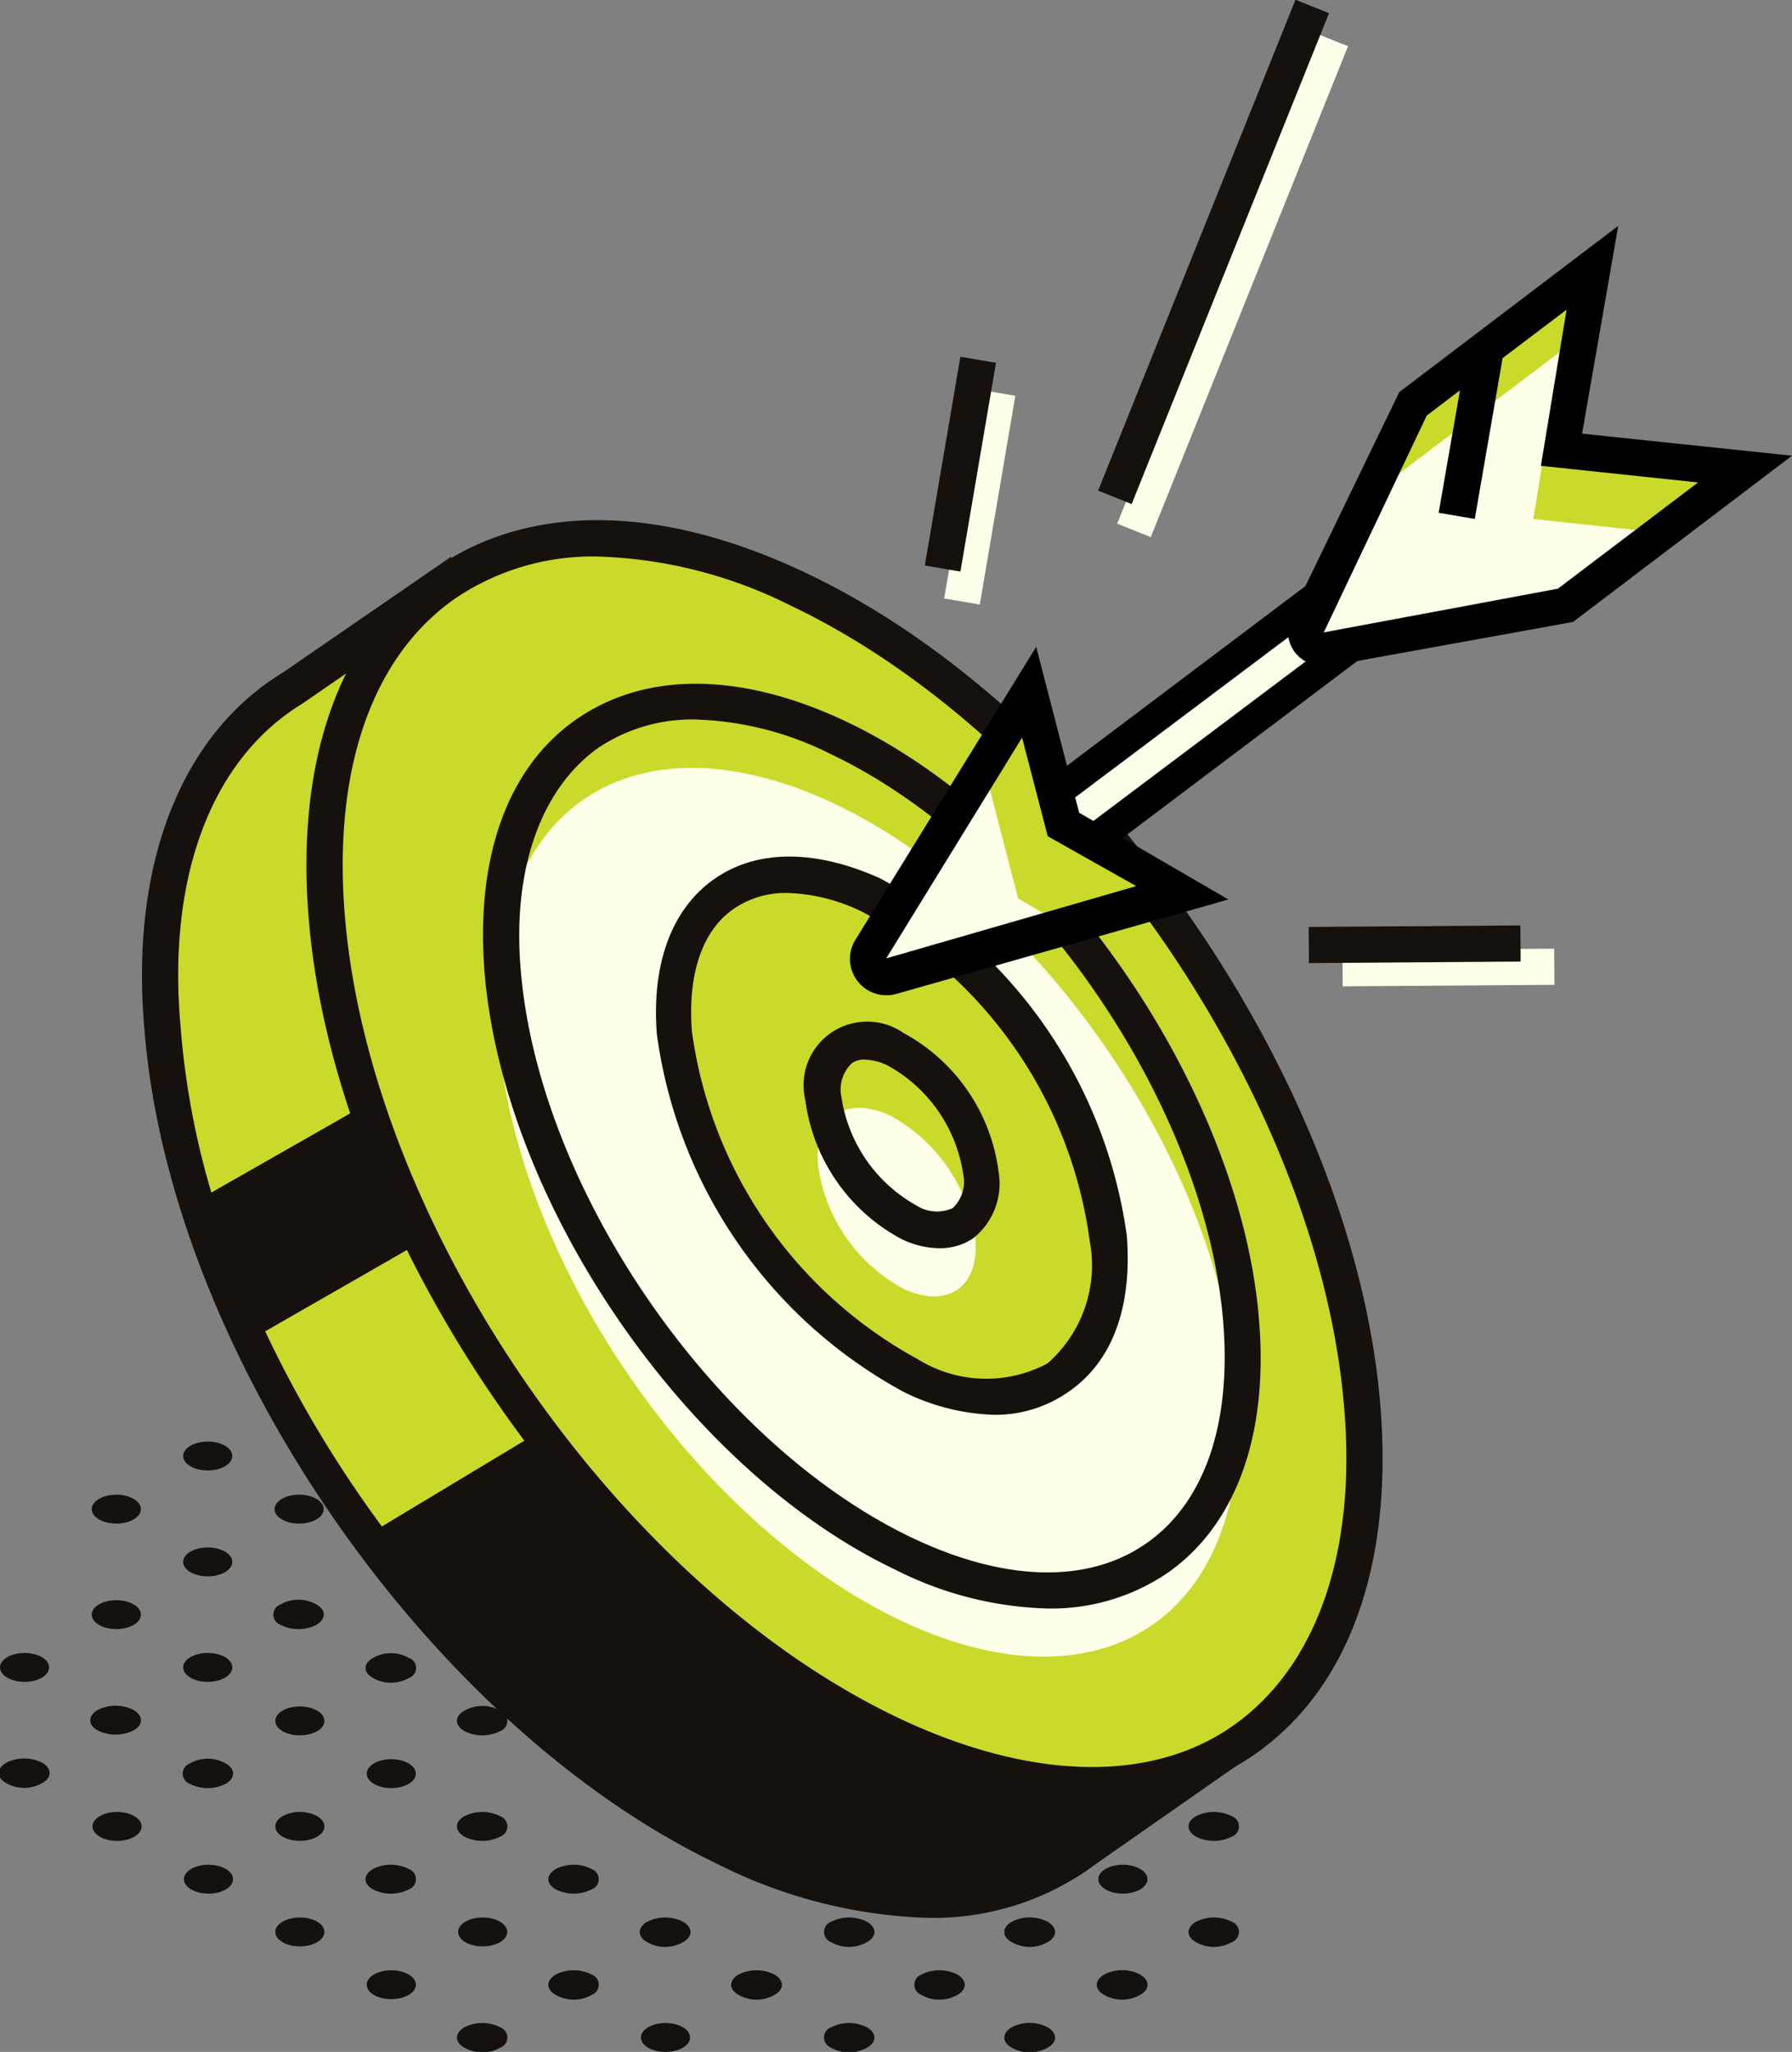 <svg xmlns="http://www.w3.org/2000/svg" viewBox="0 0 49.6 56.78"><rect x="0" y="0" width="49.6" height="56.78" fill="#808080" stroke="none"/><defs><style>.cls-1{fill:#c9da2a;}.cls-2{fill:#16110d;}.cls-3{fill:#feffe9;}</style></defs><title>Asset 6</title><g id="Layer_2" data-name="Layer 2"><g id="content"><path class="cls-1" d="M30,51.14l.09,0,4.31-3-1.5-2a15,15,0,0,0,.19-3.92c-.69-8.74-7.68-18.89-15.59-22.66a14.73,14.73,0,0,0-3.73-1.22l-1.46-2.13L8.09,19.06h0c-2.58,1.55-4,4.84-3.64,9.41.7,8.75,7.68,18.89,15.6,22.66C24.19,53.11,27.67,53,30,51.14Z"/><path class="cls-2" d="M33.47,45.92a15.59,15.59,0,0,0,.16-3.83C32.92,33.2,25.8,22.85,17.75,19a15.4,15.4,0,0,0-3.65-1.23l-1.62-2.36-4.65,3.2C5,20.33,3.59,23.94,4,28.51c.71,8.89,7.83,19.24,15.88,23.08a13.82,13.82,0,0,0,5.81,1.48,7.51,7.51,0,0,0,4.67-1.51l4.84-3.38ZM8.37,19.47l3.85-2.65,1.3,1.88.2,0a14.17,14.17,0,0,1,3.6,1.18C25.08,23.62,32,33.6,32.63,42.17c0,.2,0,.4,0,.6L19.11,37.1l-8.54,5.14a32.27,32.27,0,0,1-3.23-5.4l4.34-2.49-1.55-3.79L5.85,33A22.12,22.12,0,0,1,5,28.43C4.62,24.25,5.86,21,8.37,19.47Z"/><ellipse class="cls-1" cx="23.38" cy="32.15" rx="11.23" ry="19.45" transform="translate(-14.11 18.92) rotate(-34.53)"/><path class="cls-2" d="M30.21,49.9a13.58,13.58,0,0,1-5.79-1.47c-8-3.83-15.18-14.18-15.88-23.07-.35-4.42.9-7.84,3.53-9.65s6.27-1.75,10.27.16c8.05,3.83,15.17,14.18,15.87,23.07h0c.35,4.41-.9,7.84-3.53,9.64A7.72,7.72,0,0,1,30.21,49.9ZM16.54,15.4a6.79,6.79,0,0,0-3.91,1.14c-2.31,1.59-3.41,4.7-3.09,8.74.68,8.57,7.54,18.55,15.31,22.25,3.66,1.74,7,1.82,9.27.23s3.42-4.7,3.09-8.74h0c-.67-8.57-7.54-18.55-15.3-22.25A12.73,12.73,0,0,0,16.54,15.4Z"/><ellipse class="cls-3" cx="24.02" cy="33.54" rx="8.01" ry="13.87" transform="translate(-14.78 19.53) rotate(-34.53)"/><path class="cls-2" d="M29,44.51a9.86,9.86,0,0,1-4.19-1.06C19,40.7,13.92,33.26,13.41,26.88c-.25-3.2.66-5.69,2.58-7s4.56-1.28,7.46.1c5.78,2.76,10.9,10.19,11.4,16.57h0c.26,3.2-.66,5.69-2.57,7A5.72,5.72,0,0,1,29,44.51Zm-9.74-24.6a4.67,4.67,0,0,0-2.71.79C15,21.81,14.18,24,14.41,26.8c.48,6.07,5.34,13.13,10.83,15.75,2.56,1.22,4.86,1.28,6.47.17s2.37-3.27,2.15-6.1h0C33.38,30.55,28.51,23.49,23,20.87A8.9,8.9,0,0,0,19.26,19.91Z"/><ellipse class="cls-1" cx="24.66" cy="31.43" rx="4.7" ry="8.14" transform="matrix(0.82, -0.57, 0.57, 0.82, -13.47, 19.51)"/><path class="cls-2" d="M27.52,39.15A6,6,0,0,1,25,38.51a13.29,13.29,0,0,1-6.82-9.9c-.15-1.95.42-3.48,1.61-4.3s2.81-.8,4.58,0a13.33,13.33,0,0,1,6.82,9.9h0c.15,2-.42,3.48-1.61,4.3A3.52,3.52,0,0,1,27.52,39.15ZM21.8,24.71a2.55,2.55,0,0,0-1.48.43c-.88.6-1.29,1.81-1.17,3.39a12.2,12.2,0,0,0,6.25,9.08,3.6,3.6,0,0,0,3.59.12,3.61,3.61,0,0,0,1.17-3.4h0a12.18,12.18,0,0,0-6.24-9.07A5,5,0,0,0,21.8,24.71Z"/><path class="cls-3" d="M27,34.3c.1,1.32-.78,1.93-2,1.36a4.59,4.59,0,0,1-2.36-3.43c-.11-1.32.78-1.93,2-1.36A4.6,4.6,0,0,1,27,34.3Z"/><path class="cls-2" d="M26,34.54a2.43,2.43,0,0,1-1.06-.26,5.11,5.11,0,0,1-2.65-3.84A1.76,1.76,0,0,1,25,28.58a5.1,5.1,0,0,1,2.64,3.85h0a1.93,1.93,0,0,1-.71,1.84A1.63,1.63,0,0,1,26,34.54Zm-2.07-5.22a.56.56,0,0,0-.35.1,1,1,0,0,0-.29.94,4.13,4.13,0,0,0,2.08,3,1.05,1.05,0,0,0,1,.07,1,1,0,0,0,.29-.94h0a4.12,4.12,0,0,0-2.08-3A1.53,1.53,0,0,0,23.92,29.32Z"/><rect class="cls-3" x="24.18" y="13.26" width="5.86" height="1" transform="translate(9 38.17) rotate(-80.33)"/><rect class="cls-2" x="23.65" y="12.34" width="5.86" height="1" transform="translate(9.46 36.89) rotate(-80.33)"/><rect class="cls-3" x="37.16" y="26.27" width="5.86" height="1" transform="translate(-0.19 0.29) rotate(-0.41)"/><rect class="cls-2" x="36.22" y="25.63" width="5.86" height="1" transform="translate(-0.18 0.28) rotate(-0.41)"/><rect class="cls-3" x="26.8" y="7.39" width="14.64" height="1" transform="translate(14.07 36.6) rotate(-68.1)"/><rect class="cls-2" x="26.27" y="6.48" width="14.64" height="1" transform="translate(14.58 35.53) rotate(-68.09)"/><polygon class="cls-3" points="43.41 13.28 29.9 23.43 28.97 22.21 42.48 12.06 43.41 13.28"/><path d="M29.81,24.14l-1.54-2L42.58,11.36l1.53,2Zm-.15-2,.4.73,12.71-9.55-.4-.73Z"/><path class="cls-1" d="M24.68,27l8-2.29-3.29-1.92-.95-3.66L24.1,26.26A.51.51,0,0,0,24.68,27Z"/><path class="cls-3" d="M28.18,24.86l-.95-3.66-3.31,5.37c.12.17.37.56.61.49l5.13-1.33Z"/><path d="M24.54,27.54a1,1,0,0,1-.81-.4A1,1,0,0,1,23.68,26l5-8.1,1.19,4.59L34,24.89,24.82,27.5A1,1,0,0,1,24.54,27.54Zm3.75-7.13-3.76,6.11v0l6.92-2L29,23.14Z"/><path class="cls-1" d="M44.05,7.43l-5,3.77-2.91,6.09a.49.49,0,0,0,.53.69l6.62-1.2,5-3.77-5.07-.55Z"/><path class="cls-3" d="M42.94,17l3-2.26-3.5-.38.76-4.64-5,3.78-2.3,4.57a.45.45,0,0,0,.4.13Z"/><path d="M43.79,12l1-5.75-6.06,4.6-3,6.2a1,1,0,0,0,.11,1,1,1,0,0,0,.78.38h.18l6.74-1.22,6.06-4.6Zm-.67,4.29L36.64,17.5l2.85-6,.92-.7-.59,3.39,1,.17.77-4.45,1.77-1.34-.71,4.32,4.35.46Z"/><path class="cls-2" d="M29,56.1c.27.16.27.41,0,.56a1,1,0,0,1-1,0c-.27-.15-.27-.4,0-.56A1.08,1.08,0,0,1,29,56.1Z"/><path class="cls-2" d="M31.56,54.64c.27.16.27.41,0,.56a1,1,0,0,1-1,0c-.27-.15-.27-.4,0-.56A1.08,1.08,0,0,1,31.56,54.64Z"/><path class="cls-2" d="M34.1,53.18a.3.3,0,0,1,0,.56,1,1,0,0,1-1,0c-.27-.15-.27-.4,0-.56A1.1,1.1,0,0,1,34.1,53.18Z"/><path class="cls-2" d="M24,56.1c.27.16.27.41,0,.56a1,1,0,0,1-1,0,.3.3,0,0,1,0-.56A1.1,1.1,0,0,1,24,56.1Z"/><path class="cls-2" d="M26.5,54.64c.27.16.27.41,0,.56a1,1,0,0,1-1,0,.3.3,0,0,1,0-.56A1.1,1.1,0,0,1,26.5,54.64Z"/><path class="cls-2" d="M29,53.18c.27.16.27.41,0,.56a1,1,0,0,1-1,0c-.27-.15-.27-.4,0-.56A1.08,1.08,0,0,1,29,53.18Z"/><ellipse class="cls-2" cx="31.08" cy="52" rx="0.68" ry="0.4"/><path class="cls-2" d="M34.1,50.26a.3.3,0,0,1,0,.56,1.1,1.1,0,0,1-1,0c-.27-.16-.27-.41,0-.56A1.1,1.1,0,0,1,34.1,50.26Z"/><ellipse class="cls-2" cx="18.42" cy="56.38" rx="0.68" ry="0.4"/><path class="cls-2" d="M21.44,54.64c.27.16.27.41,0,.56a1,1,0,0,1-1,0c-.27-.15-.27-.4,0-.56A1.1,1.1,0,0,1,21.44,54.64Z"/><path class="cls-2" d="M24,53.18c.27.16.27.41,0,.56a1,1,0,0,1-1,0,.3.3,0,0,1,0-.56A1.1,1.1,0,0,1,24,53.18Z"/><path class="cls-2" d="M13.85,56.1a.3.3,0,0,1,0,.56,1,1,0,0,1-1,0c-.27-.15-.27-.4,0-.56A1.1,1.1,0,0,1,13.85,56.1Z"/><path class="cls-2" d="M16.38,54.64a.3.3,0,0,1,0,.56,1,1,0,0,1-1,0c-.27-.15-.27-.4,0-.56A1.1,1.1,0,0,1,16.38,54.64Z"/><path class="cls-2" d="M18.91,53.18c.27.16.27.41,0,.56a1,1,0,0,1-1,0c-.27-.15-.27-.4,0-.56A1.1,1.1,0,0,1,18.91,53.18Z"/><ellipse class="cls-2" cx="10.83" cy="54.92" rx="0.68" ry="0.4"/><ellipse class="cls-2" cx="13.36" cy="53.46" rx="0.68" ry="0.4"/><path class="cls-2" d="M16.38,51.72a.3.3,0,0,1,0,.56,1.1,1.1,0,0,1-1,0c-.27-.15-.27-.4,0-.56A1.1,1.1,0,0,1,16.38,51.72Z"/><ellipse class="cls-2" cx="8.3" cy="53.46" rx="0.68" ry="0.4"/><path class="cls-2" d="M11.32,51.72a.3.3,0,0,1,0,.56,1.1,1.1,0,0,1-1,0c-.27-.15-.27-.4,0-.56A1.1,1.1,0,0,1,11.32,51.72Z"/><path class="cls-2" d="M13.85,50.26a.3.3,0,0,1,0,.56,1.1,1.1,0,0,1-1,0c-.27-.16-.27-.41,0-.56A1.1,1.1,0,0,1,13.85,50.26Z"/><ellipse class="cls-2" cx="5.77" cy="52" rx="0.68" ry="0.4"/><ellipse class="cls-2" cx="8.3" cy="50.54" rx="0.68" ry="0.4"/><ellipse class="cls-2" cx="10.83" cy="49.08" rx="0.68" ry="0.4"/><path class="cls-2" d="M13.85,47.34a.3.3,0,0,1,0,.56,1.1,1.1,0,0,1-1,0c-.27-.16-.27-.41,0-.56A1,1,0,0,1,13.85,47.34Z"/><ellipse class="cls-2" cx="3.24" cy="50.54" rx="0.68" ry="0.4"/><path class="cls-2" d="M6.25,48.8c.27.15.27.4,0,.56a1.1,1.1,0,0,1-1,0,.3.3,0,0,1,0-.56A1,1,0,0,1,6.25,48.8Z"/><ellipse class="cls-2" cx="8.3" cy="47.62" rx="0.68" ry="0.4"/><path class="cls-2" d="M11.32,45.88a.29.29,0,0,1,0,.55,1,1,0,0,1-1,0c-.27-.15-.27-.4,0-.55A1,1,0,0,1,11.32,45.88Z"/><path class="cls-2" d="M1.17,48.78c.27.16.27.41,0,.56a1,1,0,0,1-1,0c-.27-.15-.27-.4,0-.56A1.1,1.1,0,0,1,1.17,48.78Z"/><path class="cls-2" d="M3.7,47.32c.27.16.27.41,0,.56a1.1,1.1,0,0,1-1,0c-.27-.15-.27-.4,0-.56A1.1,1.1,0,0,1,3.7,47.32Z"/><ellipse class="cls-2" cx="5.75" cy="46.14" rx="0.68" ry="0.4"/><path class="cls-2" d="M8.76,44.4c.27.15.27.4,0,.56a1.1,1.1,0,0,1-1,0,.3.3,0,0,1,0-.56A1,1,0,0,1,8.76,44.4Z"/><ellipse class="cls-2" cx="0.68" cy="46.14" rx="0.68" ry="0.4"/><ellipse class="cls-2" cx="3.22" cy="44.68" rx="0.68" ry="0.4"/><ellipse class="cls-2" cx="5.75" cy="43.22" rx="0.68" ry="0.4"/><ellipse class="cls-2" cx="8.28" cy="41.76" rx="0.68" ry="0.4"/><ellipse class="cls-2" cx="3.22" cy="41.76" rx="0.68" ry="0.4"/><ellipse class="cls-2" cx="5.75" cy="40.29" rx="0.68" ry="0.4"/></g></g></svg>